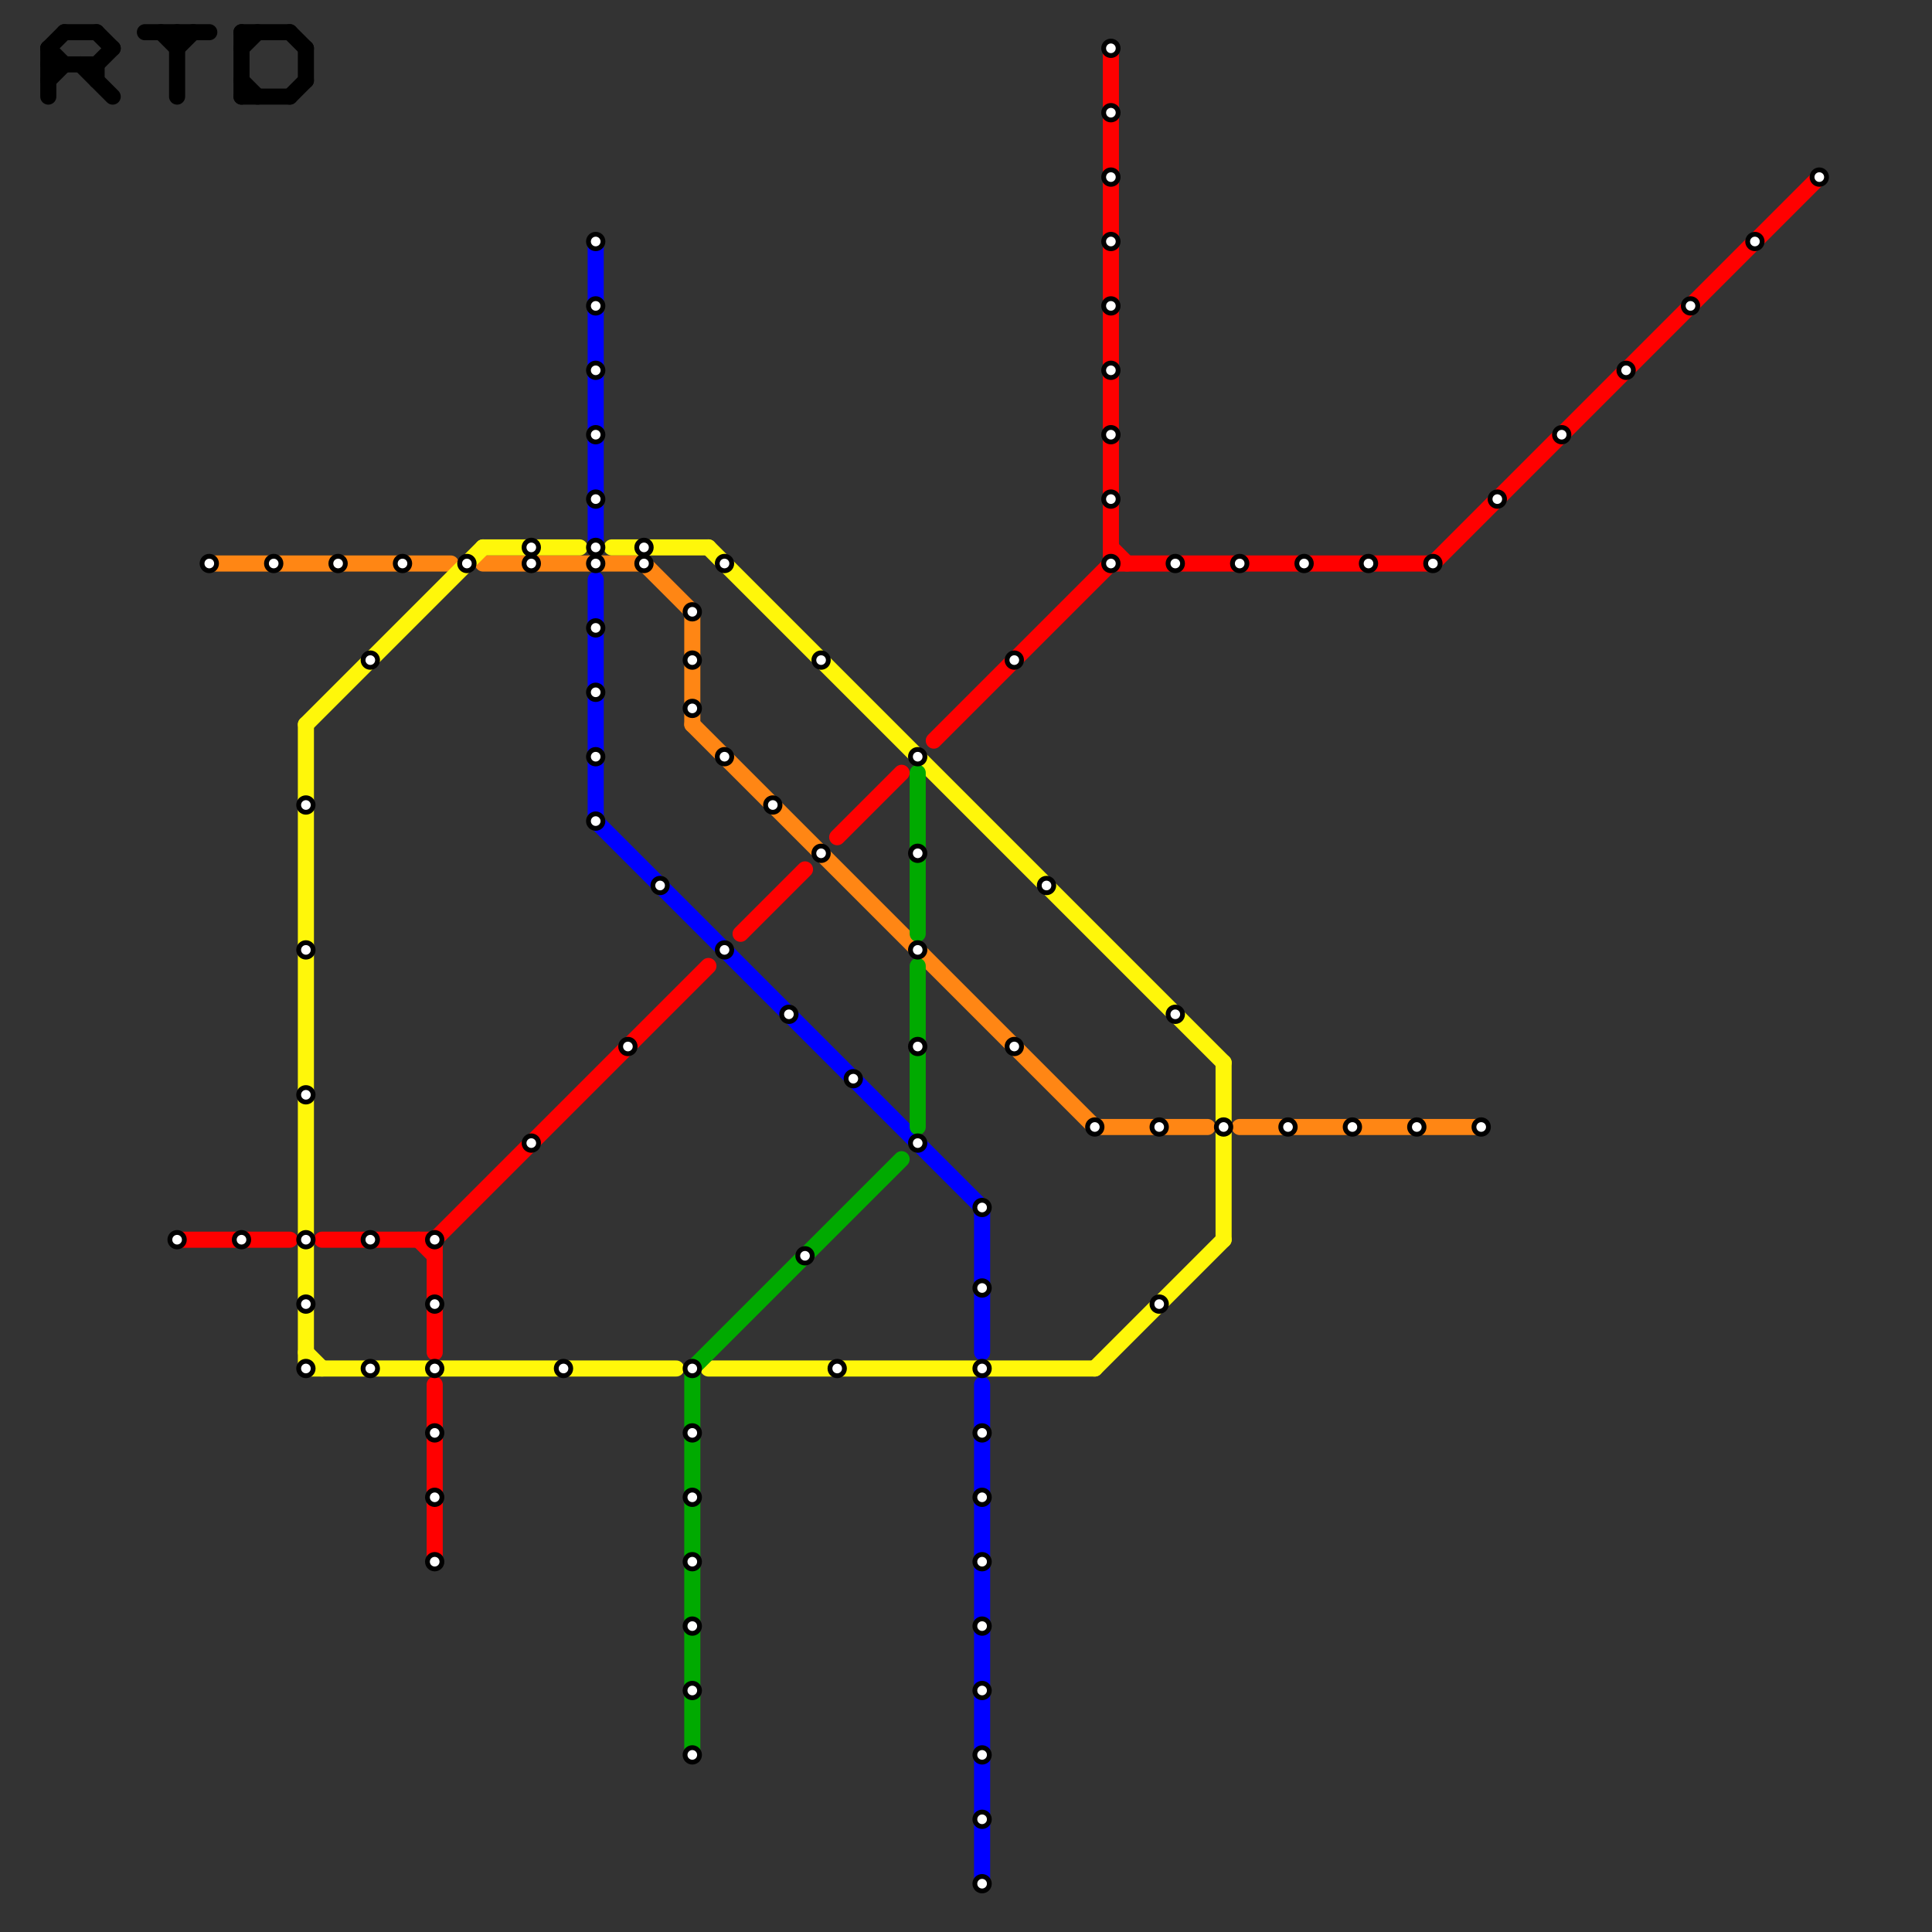 
<svg version="1.1" xmlns="http://www.w3.org/2000/svg" viewBox="0 0 120 120">
<rect x="0" y="0" width="120" height="120" fill="#333333" stroke="none"/>
<style>text { font: 1px Helvetica; font-weight: 600; white-space: pre; dominant-baseline: central; } line { stroke-width: 1; fill: none; stroke-linecap: round; stroke-linejoin: round; } .c0 { stroke: #000000 } .c1 { stroke: #ff0000 } .c2 { stroke: #ff8614 } .c3 { stroke: #fff70a } .c4 { stroke: #0000ff } .c5 { stroke: #00aa00 }</style><defs><g id="wm-xf"><circle r="1.2" fill="#000"/><circle r="0.9" fill="#fff"/><circle r="0.6" fill="#000"/><circle r="0.3" fill="#fff"/></g><g id="wm"><circle r="0.6" fill="#000"/><circle r="0.3" fill="#fff"/></g></defs><line class="c0" x1="9" y1="2" x2="13" y2="2"/><line class="c0" x1="15" y1="5" x2="16" y2="6"/><line class="c0" x1="10" y1="2" x2="11" y2="3"/><line class="c0" x1="3" y1="3" x2="4" y2="2"/><line class="c0" x1="6" y1="2" x2="7" y2="3"/><line class="c0" x1="3" y1="5" x2="4" y2="4"/><line class="c0" x1="15" y1="6" x2="18" y2="6"/><line class="c0" x1="6" y1="4" x2="6" y2="5"/><line class="c0" x1="15" y1="3" x2="16" y2="2"/><line class="c0" x1="3" y1="3" x2="3" y2="6"/><line class="c0" x1="6" y1="4" x2="7" y2="3"/><line class="c0" x1="4" y1="2" x2="6" y2="2"/><line class="c0" x1="11" y1="2" x2="11" y2="6"/><line class="c0" x1="5" y1="4" x2="7" y2="6"/><line class="c0" x1="3" y1="3" x2="4" y2="4"/><line class="c0" x1="18" y1="6" x2="19" y2="5"/><line class="c0" x1="19" y1="3" x2="19" y2="5"/><line class="c0" x1="3" y1="4" x2="6" y2="4"/><line class="c0" x1="15" y1="2" x2="18" y2="2"/><line class="c0" x1="18" y1="2" x2="19" y2="3"/><line class="c0" x1="11" y1="3" x2="12" y2="2"/><line class="c0" x1="15" y1="2" x2="15" y2="6"/><line class="c1" x1="27" y1="77" x2="27" y2="84"/><line class="c1" x1="11" y1="77" x2="18" y2="77"/><line class="c1" x1="52" y1="52" x2="56" y2="48"/><line class="c1" x1="26" y1="77" x2="27" y2="78"/><line class="c1" x1="46" y1="58" x2="50" y2="54"/><line class="c1" x1="69" y1="3" x2="69" y2="35"/><line class="c1" x1="69" y1="34" x2="70" y2="35"/><line class="c1" x1="89" y1="35" x2="113" y2="11"/><line class="c1" x1="69" y1="35" x2="89" y2="35"/><line class="c1" x1="27" y1="77" x2="44" y2="60"/><line class="c1" x1="58" y1="46" x2="69" y2="35"/><line class="c1" x1="27" y1="86" x2="27" y2="97"/><line class="c1" x1="20" y1="77" x2="27" y2="77"/><line class="c2" x1="68" y1="70" x2="75" y2="70"/><line class="c2" x1="43" y1="38" x2="43" y2="45"/><line class="c2" x1="30" y1="35" x2="40" y2="35"/><line class="c2" x1="40" y1="35" x2="43" y2="38"/><line class="c2" x1="13" y1="35" x2="28" y2="35"/><line class="c2" x1="43" y1="45" x2="68" y2="70"/><line class="c2" x1="77" y1="70" x2="92" y2="70"/><line class="c3" x1="44" y1="34" x2="76" y2="66"/><line class="c3" x1="19" y1="85" x2="42" y2="85"/><line class="c3" x1="30" y1="34" x2="36" y2="34"/><line class="c3" x1="19" y1="45" x2="30" y2="34"/><line class="c3" x1="76" y1="66" x2="76" y2="77"/><line class="c3" x1="19" y1="84" x2="20" y2="85"/><line class="c3" x1="44" y1="85" x2="68" y2="85"/><line class="c3" x1="68" y1="85" x2="76" y2="77"/><line class="c3" x1="38" y1="34" x2="44" y2="34"/><line class="c3" x1="19" y1="45" x2="19" y2="85"/><line class="c4" x1="37" y1="15" x2="37" y2="34"/><line class="c4" x1="37" y1="51" x2="61" y2="75"/><line class="c4" x1="61" y1="86" x2="61" y2="117"/><line class="c4" x1="61" y1="75" x2="61" y2="84"/><line class="c4" x1="37" y1="36" x2="37" y2="51"/><line class="c5" x1="57" y1="48" x2="57" y2="58"/><line class="c5" x1="43" y1="85" x2="56" y2="72"/><line class="c5" x1="57" y1="60" x2="57" y2="70"/><line class="c5" x1="43" y1="85" x2="43" y2="109"/>

<use x="101" y="23" href="#wm"/><use x="105" y="19" href="#wm"/><use x="109" y="15" href="#wm"/><use x="11" y="77" href="#wm"/><use x="113" y="11" href="#wm"/><use x="13" y="35" href="#wm"/><use x="15" y="77" href="#wm"/><use x="17" y="35" href="#wm"/><use x="19" y="50" href="#wm"/><use x="19" y="59" href="#wm"/><use x="19" y="68" href="#wm"/><use x="19" y="77" href="#wm"/><use x="19" y="81" href="#wm"/><use x="19" y="85" href="#wm"/><use x="21" y="35" href="#wm"/><use x="23" y="41" href="#wm"/><use x="23" y="77" href="#wm"/><use x="23" y="85" href="#wm"/><use x="25" y="35" href="#wm"/><use x="27" y="77" href="#wm"/><use x="27" y="81" href="#wm"/><use x="27" y="85" href="#wm"/><use x="27" y="89" href="#wm"/><use x="27" y="93" href="#wm"/><use x="27" y="97" href="#wm"/><use x="29" y="35" href="#wm"/><use x="33" y="34" href="#wm"/><use x="33" y="35" href="#wm"/><use x="33" y="71" href="#wm"/><use x="35" y="85" href="#wm"/><use x="37" y="15" href="#wm"/><use x="37" y="19" href="#wm"/><use x="37" y="23" href="#wm"/><use x="37" y="27" href="#wm"/><use x="37" y="31" href="#wm"/><use x="37" y="34" href="#wm"/><use x="37" y="35" href="#wm"/><use x="37" y="39" href="#wm"/><use x="37" y="43" href="#wm"/><use x="37" y="47" href="#wm"/><use x="37" y="51" href="#wm"/><use x="39" y="65" href="#wm"/><use x="40" y="34" href="#wm"/><use x="40" y="35" href="#wm"/><use x="41" y="55" href="#wm"/><use x="43" y="101" href="#wm"/><use x="43" y="105" href="#wm"/><use x="43" y="109" href="#wm"/><use x="43" y="38" href="#wm"/><use x="43" y="41" href="#wm"/><use x="43" y="44" href="#wm"/><use x="43" y="85" href="#wm"/><use x="43" y="89" href="#wm"/><use x="43" y="93" href="#wm"/><use x="43" y="97" href="#wm"/><use x="45" y="35" href="#wm"/><use x="45" y="47" href="#wm"/><use x="45" y="59" href="#wm"/><use x="48" y="50" href="#wm"/><use x="49" y="63" href="#wm"/><use x="50" y="78" href="#wm"/><use x="51" y="41" href="#wm"/><use x="51" y="53" href="#wm"/><use x="52" y="85" href="#wm"/><use x="53" y="67" href="#wm"/><use x="57" y="47" href="#wm"/><use x="57" y="53" href="#wm"/><use x="57" y="59" href="#wm"/><use x="57" y="65" href="#wm"/><use x="57" y="71" href="#wm"/><use x="61" y="101" href="#wm"/><use x="61" y="105" href="#wm"/><use x="61" y="109" href="#wm"/><use x="61" y="113" href="#wm"/><use x="61" y="117" href="#wm"/><use x="61" y="75" href="#wm"/><use x="61" y="80" href="#wm"/><use x="61" y="85" href="#wm"/><use x="61" y="89" href="#wm"/><use x="61" y="93" href="#wm"/><use x="61" y="97" href="#wm"/><use x="63" y="41" href="#wm"/><use x="63" y="65" href="#wm"/><use x="65" y="55" href="#wm"/><use x="68" y="70" href="#wm"/><use x="69" y="11" href="#wm"/><use x="69" y="15" href="#wm"/><use x="69" y="19" href="#wm"/><use x="69" y="23" href="#wm"/><use x="69" y="27" href="#wm"/><use x="69" y="3" href="#wm"/><use x="69" y="31" href="#wm"/><use x="69" y="35" href="#wm"/><use x="69" y="7" href="#wm"/><use x="72" y="70" href="#wm"/><use x="72" y="81" href="#wm"/><use x="73" y="35" href="#wm"/><use x="73" y="63" href="#wm"/><use x="76" y="70" href="#wm"/><use x="77" y="35" href="#wm"/><use x="80" y="70" href="#wm"/><use x="81" y="35" href="#wm"/><use x="84" y="70" href="#wm"/><use x="85" y="35" href="#wm"/><use x="88" y="70" href="#wm"/><use x="89" y="35" href="#wm"/><use x="92" y="70" href="#wm"/><use x="93" y="31" href="#wm"/><use x="97" y="27" href="#wm"/>
</svg>

